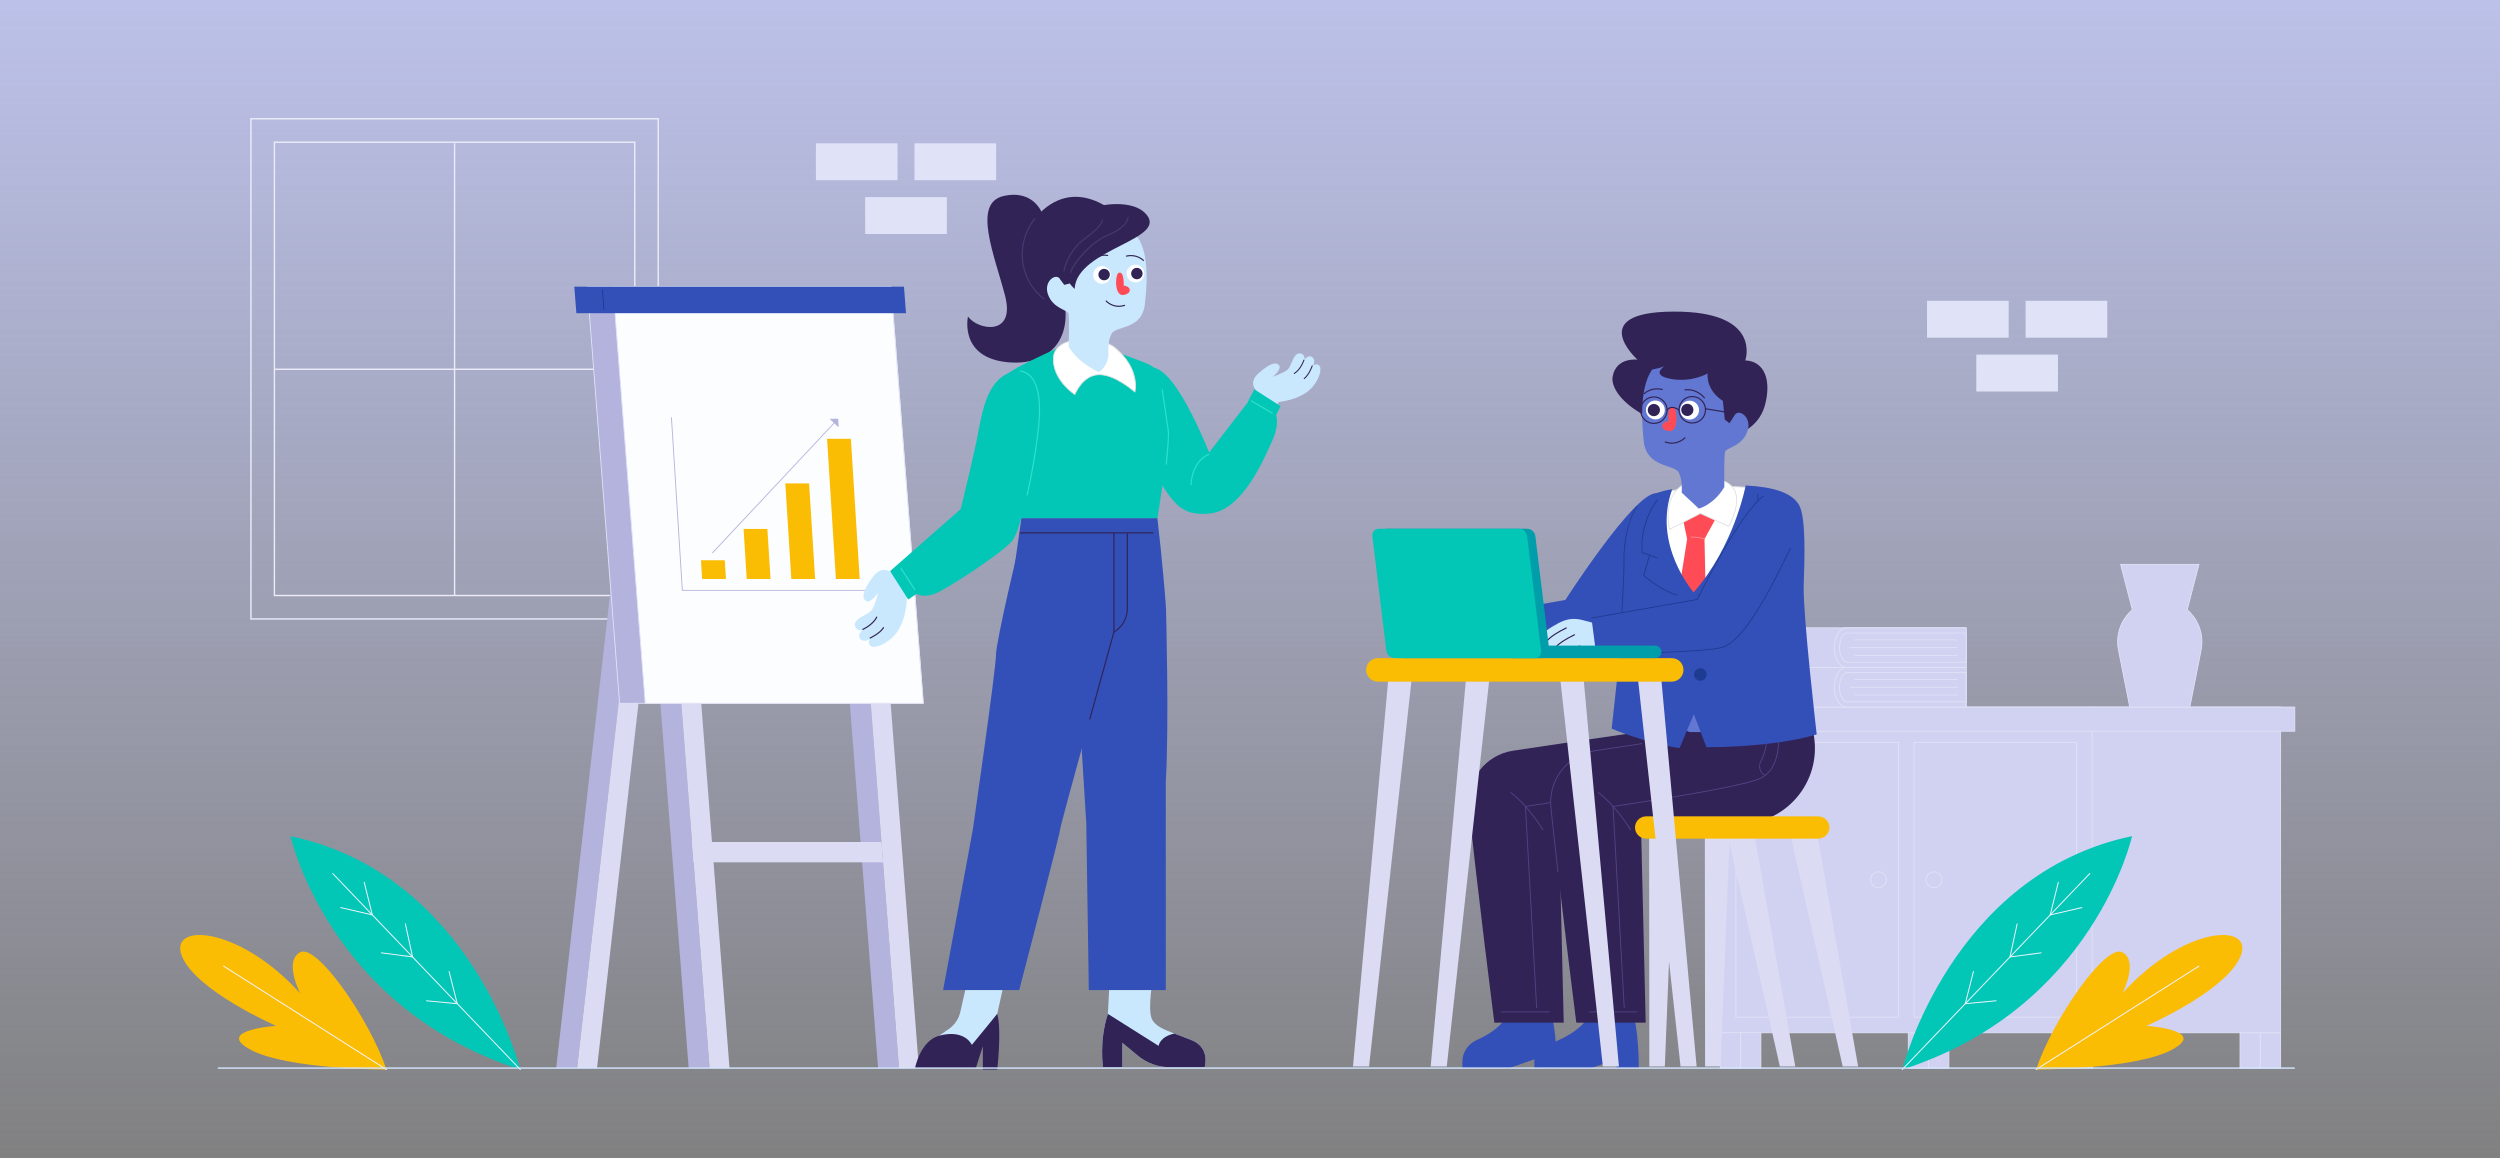 <svg width="2493" height="1155" viewBox="0 0 2493 1155" fill="none" xmlns="http://www.w3.org/2000/svg">
<rect x="0" y="0" width="2493" height="1155" fill="#808080" stroke="none"/>
<g clip-path="url(#clip0_2742_2)">
<path d="M2538.68 -55H-71V1173.14H2538.68V-55Z" fill="url(#paint0_linear_2742_2)"/>
<path d="M656.38 118.436H250.256V617.236H656.38V118.436Z" stroke="#ECECF9" stroke-width="1.404" stroke-miterlimit="10"/>
<path d="M632.993 593.846L632.993 141.824L273.643 141.824L273.643 593.846H632.993Z" stroke="#ECECF9" stroke-width="1.404" stroke-miterlimit="10"/>
<path d="M453.318 142.893V593.584" stroke="#ECECF9" stroke-width="1.404" stroke-miterlimit="10"/>
<path d="M632.993 368.239H273.642" stroke="#ECECF9" stroke-width="1.404" stroke-miterlimit="10"/>
<path d="M993.352 142.893H911.922V179.689H993.352V142.893Z" fill="#E0E2F7"/>
<path d="M895.033 142.893H813.604V179.689H895.033V142.893Z" fill="#E0E2F7"/>
<path d="M944.193 196.579H862.763V233.375H944.193V196.579Z" fill="#E0E2F7"/>
<path d="M2101.37 299.94H2019.94V336.735H2101.37V299.94Z" fill="#E0E2F7"/>
<path d="M2003.05 299.94H1921.62V336.735H2003.05V299.94Z" fill="#E0E2F7"/>
<path d="M2052.21 353.625H1970.78V390.421H2052.21V353.625Z" fill="#E0E2F7"/>
<path d="M518.833 1066.56C518.833 1066.56 470.111 871.667 289.659 833.771C289.659 833.771 327.554 1005.21 518.833 1066.56Z" fill="#03C7B6"/>
<path d="M331.765 871.066L518.833 1066.56" stroke="#F1F4FF" stroke-width="0.974" stroke-miterlimit="10" stroke-linecap="round" stroke-linejoin="round"/>
<path d="M339.735 905.052L371.251 912.331L363.193 879.788" stroke="#F1F4FF" stroke-width="0.974" stroke-miterlimit="10" stroke-linecap="round" stroke-linejoin="round"/>
<path d="M380.336 950.167L411.39 954.279L404.246 921.294" stroke="#F1F4FF" stroke-width="0.974" stroke-miterlimit="10" stroke-linecap="round" stroke-linejoin="round"/>
<path d="M425.299 997.989L455.958 1000.86L447.834 968.815" stroke="#F1F4FF" stroke-width="0.974" stroke-miterlimit="10" stroke-linecap="round" stroke-linejoin="round"/>
<path d="M385.38 1066.56C385.38 1066.56 287.063 1066.56 250.095 1046.9C213.128 1027.24 275.265 1022.97 275.265 1022.97C275.265 1022.97 196.611 988.693 181.667 954.084C166.722 919.475 237.773 922.498 299.385 990.598C299.385 990.598 282.606 958.455 299.385 949.584C316.164 940.712 368.863 1017.01 385.38 1066.56Z" fill="#FBBC04"/>
<path d="M385.38 1066.56L222.967 963.401" stroke="#F1F4FF" stroke-width="0.974" stroke-miterlimit="10" stroke-linecap="round" stroke-linejoin="round"/>
<path d="M1923.19 1029.88H1902.97V1065.09H1923.19V1029.88Z" fill="#D1D1F1" stroke="#E0E2F7" stroke-width="0.88" stroke-miterlimit="10" stroke-linecap="round" stroke-linejoin="round"/>
<path d="M1943.41 1029.88H1923.19V1065.09H1943.41V1029.88Z" fill="#D1D1F1" stroke="#E0E2F7" stroke-width="0.88" stroke-miterlimit="10" stroke-linecap="round" stroke-linejoin="round"/>
<path d="M2253.99 1029.88H2233.76V1065.09H2253.99V1029.88Z" fill="#D1D1F1" stroke="#E0E2F7" stroke-width="0.88" stroke-miterlimit="10" stroke-linecap="round" stroke-linejoin="round"/>
<path d="M2274.21 1029.88H2253.99V1065.09H2274.21V1029.88Z" fill="#D1D1F1" stroke="#E0E2F7" stroke-width="0.88" stroke-miterlimit="10" stroke-linecap="round" stroke-linejoin="round"/>
<path d="M2086.39 705.072H1715.47V1029.88H2086.39V705.072Z" fill="#D1D1F1" stroke="#E0E2F7" stroke-width="0.88" stroke-miterlimit="10" stroke-linecap="round" stroke-linejoin="round"/>
<path d="M1893.13 740.284H1731.06V1014.29H1893.13V740.284Z" fill="#D1D1F1" stroke="#E0E2F7" stroke-width="0.88" stroke-miterlimit="10" stroke-linecap="round" stroke-linejoin="round"/>
<path d="M2070.8 740.284H1908.73V1014.29H2070.8V740.284Z" fill="#D1D1F1" stroke="#E0E2F7" stroke-width="0.88" stroke-miterlimit="10" stroke-linecap="round" stroke-linejoin="round"/>
<path d="M2274.21 705.072H2086.39V1029.88H2274.21V705.072Z" fill="#D1D1F1" stroke="#E0E2F7" stroke-width="0.88" stroke-miterlimit="10" stroke-linecap="round" stroke-linejoin="round"/>
<path d="M2288.35 705.083H1701.34V729.166H2288.35V705.083Z" fill="#D1D1F1" stroke="#E0E2F7" stroke-width="0.88" stroke-miterlimit="10" stroke-linecap="round" stroke-linejoin="round"/>
<path d="M1735.71 1029.88H1715.48V1065.09H1735.71V1029.88Z" fill="#D1D1F1" stroke="#E0E2F7" stroke-width="0.88" stroke-miterlimit="10" stroke-linecap="round" stroke-linejoin="round"/>
<path d="M1755.93 1029.88H1735.71V1065.09H1755.93V1029.88Z" fill="#D1D1F1" stroke="#E0E2F7" stroke-width="0.88" stroke-miterlimit="10" stroke-linecap="round" stroke-linejoin="round"/>
<path d="M2066.5 1029.88H2046.28V1065.09H2066.5V1029.88Z" fill="#D1D1F1" stroke="#E0E2F7" stroke-width="0.88" stroke-miterlimit="10" stroke-linecap="round" stroke-linejoin="round"/>
<path d="M2086.73 1029.88H2066.5V1065.09H2086.73V1029.88Z" fill="#D1D1F1" stroke="#E0E2F7" stroke-width="0.88" stroke-miterlimit="10" stroke-linecap="round" stroke-linejoin="round"/>
<path d="M1873.3 885.166C1877.65 885.166 1881.18 881.638 1881.18 877.287C1881.18 872.935 1877.65 869.408 1873.3 869.408C1868.95 869.408 1865.42 872.935 1865.42 877.287C1865.42 881.638 1868.95 885.166 1873.3 885.166Z" fill="#D1D1F1" stroke="#E0E2F7" stroke-width="0.88" stroke-miterlimit="10" stroke-linecap="round" stroke-linejoin="round"/>
<path d="M1928.56 885.166C1932.91 885.166 1936.44 881.638 1936.44 877.287C1936.44 872.935 1932.91 869.408 1928.56 869.408C1924.21 869.408 1920.68 872.935 1920.68 877.287C1920.68 881.638 1924.21 885.166 1928.56 885.166Z" fill="#D1D1F1" stroke="#E0E2F7" stroke-width="0.88" stroke-miterlimit="10" stroke-linecap="round" stroke-linejoin="round"/>
<path d="M2195.75 639.897C2195.75 642.599 2195.49 645.354 2194.95 648.109L2183.69 705.072H2123.8L2112.55 648.109C2109.48 632.517 2115.4 617.548 2126.4 608.089L2114.68 562.768H2192.79L2181.07 608.063C2190.11 615.833 2195.75 627.371 2195.75 639.897Z" fill="#D1D1F1" stroke="#E0E2F7" stroke-width="0.88" stroke-miterlimit="10" stroke-linecap="round" stroke-linejoin="round"/>
<path d="M1960.62 665.572V705.072H1764.71C1757.83 705.072 1752.24 696.236 1752.24 685.322C1752.24 674.407 1757.83 665.572 1764.71 665.572H1960.62Z" fill="#D1D1F1" stroke="#E0E2F7" stroke-width="0.88" stroke-miterlimit="10" stroke-linecap="round" stroke-linejoin="round"/>
<path d="M1960.62 665.572V705.072H1841.6C1834.72 705.072 1829.13 696.236 1829.13 685.322C1829.13 674.407 1834.72 665.572 1841.6 665.572H1960.62Z" fill="#D1D1F1" stroke="#E0E2F7" stroke-width="0.88" stroke-miterlimit="10" stroke-linecap="round" stroke-linejoin="round"/>
<path d="M1841.6 699.873C1838.24 699.873 1834.33 693.516 1834.33 685.322C1834.33 677.127 1838.24 670.77 1841.6 670.77H1960.62V699.873H1841.6Z" fill="#D1D1F1" stroke="#E0E2F7" stroke-width="0.88" stroke-miterlimit="10" stroke-linecap="round" stroke-linejoin="round"/>
<path d="M1849.63 677.604H1951.82" stroke="#E0E2F7" stroke-width="0.88" stroke-miterlimit="10" stroke-linecap="round" stroke-linejoin="round"/>
<path d="M1844.84 685.322H1951.82" stroke="#E0E2F7" stroke-width="0.88" stroke-miterlimit="10" stroke-linecap="round" stroke-linejoin="round"/>
<path d="M1849.63 693.04H1951.82" stroke="#E0E2F7" stroke-width="0.88" stroke-miterlimit="10" stroke-linecap="round" stroke-linejoin="round"/>
<path d="M1960.62 626.072V665.572H1764.71C1757.83 665.572 1752.24 656.736 1752.24 645.822C1752.24 634.907 1757.83 626.072 1764.71 626.072H1960.62Z" fill="#D1D1F1" stroke="#E0E2F7" stroke-width="0.88" stroke-miterlimit="10" stroke-linecap="round" stroke-linejoin="round"/>
<path d="M1960.62 626.072V665.572H1841.6C1834.72 665.572 1829.13 656.736 1829.13 645.822C1829.13 634.907 1834.72 626.072 1841.6 626.072H1960.62Z" fill="#D1D1F1" stroke="#E0E2F7" stroke-width="0.88" stroke-miterlimit="10" stroke-linecap="round" stroke-linejoin="round"/>
<path d="M1841.6 660.373C1838.24 660.373 1834.33 654.016 1834.33 645.822C1834.33 637.627 1838.24 631.27 1841.6 631.27H1960.62V660.373H1841.6Z" fill="#D1D1F1" stroke="#E0E2F7" stroke-width="0.88" stroke-miterlimit="10" stroke-linecap="round" stroke-linejoin="round"/>
<path d="M1849.63 638.104H1951.82" stroke="#E0E2F7" stroke-width="0.88" stroke-miterlimit="10" stroke-linecap="round" stroke-linejoin="round"/>
<path d="M1844.84 645.822H1951.82" stroke="#E0E2F7" stroke-width="0.88" stroke-miterlimit="10" stroke-linecap="round" stroke-linejoin="round"/>
<path d="M1849.63 653.54H1951.82" stroke="#E0E2F7" stroke-width="0.88" stroke-miterlimit="10" stroke-linecap="round" stroke-linejoin="round"/>
<path d="M1896.91 1066.56C1896.91 1066.56 1945.63 871.667 2126.08 833.771C2126.08 833.771 2088.19 1005.21 1896.91 1066.56Z" fill="#03C7B6"/>
<path d="M2083.98 871.066L1896.91 1066.56" stroke="#F1F4FF" stroke-width="0.974" stroke-miterlimit="10" stroke-linecap="round" stroke-linejoin="round"/>
<path d="M2076.01 905.052L2044.49 912.331L2052.55 879.788" stroke="#F1F4FF" stroke-width="0.974" stroke-miterlimit="10" stroke-linecap="round" stroke-linejoin="round"/>
<path d="M2035.41 950.167L2004.35 954.279L2011.5 921.294" stroke="#F1F4FF" stroke-width="0.974" stroke-miterlimit="10" stroke-linecap="round" stroke-linejoin="round"/>
<path d="M1990.44 997.989L1959.78 1000.86L1967.91 968.815" stroke="#F1F4FF" stroke-width="0.974" stroke-miterlimit="10" stroke-linecap="round" stroke-linejoin="round"/>
<path d="M2030.36 1066.56C2030.36 1066.56 2128.68 1066.56 2165.65 1046.9C2202.61 1027.24 2140.48 1022.97 2140.48 1022.97C2140.48 1022.97 2219.13 988.693 2234.08 954.084C2249.02 919.475 2177.97 922.498 2116.36 990.598C2116.36 990.598 2133.14 958.455 2116.36 949.584C2099.58 940.712 2046.88 1017.01 2030.36 1066.56Z" fill="#FBBC04"/>
<path d="M2030.36 1066.56L2192.78 963.401" stroke="#F1F4FF" stroke-width="0.974" stroke-miterlimit="10" stroke-linecap="round" stroke-linejoin="round"/>
<path d="M575.472 1065.09H554.632L635.54 353.394H656.38L575.472 1065.09Z" fill="#B3B3DD"/>
<path d="M595.35 1065.09H575.472L656.38 353.394H676.257L595.35 1065.09Z" fill="#DBDBF4"/>
<path d="M896.465 1065.09H875.626L820.466 353.394H841.306L896.465 1065.09Z" fill="#B3B3DD"/>
<path d="M916.343 1065.09H896.465L841.306 353.394H861.183L916.343 1065.09Z" fill="#DBDBF4"/>
<path d="M880.563 859.91H691.193L689.623 839.654H878.993L880.563 859.91Z" fill="#DBDBF4"/>
<path d="M707.576 1065.09H686.736L631.576 353.394H652.416L707.576 1065.09Z" fill="#B3B3DD"/>
<path d="M727.454 1065.09H707.576L652.416 353.394H672.294L727.454 1065.09Z" fill="#DBDBF4"/>
<path d="M920.703 701.347H617.827L585.624 285.848H888.5L920.703 701.347Z" fill="#B3B3DD" stroke="#E0E2F7" stroke-width="0.88" stroke-miterlimit="10" stroke-linecap="round" stroke-linejoin="round"/>
<path d="M920.703 701.347H643.416L611.213 285.848H888.5L920.703 701.347Z" fill="#FCFDFE" stroke="#E0E2F7" stroke-width="0.88" stroke-miterlimit="10" stroke-linecap="round" stroke-linejoin="round"/>
<path d="M723.919 577.373H700.18L699.004 558.7H722.743L723.919 577.373Z" fill="#FBBC04"/>
<path d="M768.377 577.373H744.638L741.494 527.439H765.233L768.377 577.373Z" fill="#FBBC04"/>
<path d="M812.835 577.373H789.097L783.094 482.052H806.833L812.835 577.373Z" fill="#FBBC04"/>
<path d="M857.294 577.373H833.555L824.752 437.585H848.491L857.294 577.373Z" fill="#FBBC04"/>
<path d="M669.576 416.512L680.421 588.719H879.413" stroke="#B3B3DD" stroke-width="0.88" stroke-miterlimit="10" stroke-linecap="round" stroke-linejoin="round"/>
<path d="M835.39 418.021L710.542 551.266" stroke="#B3B3DD" stroke-width="0.88" stroke-miterlimit="10" stroke-linecap="round" stroke-linejoin="round"/>
<path d="M835.838 425.144L835.39 418.021H828.267L835.838 425.144Z" fill="#B3B3DD" stroke="#B3B3DD" stroke-width="0.88" stroke-miterlimit="10" stroke-linecap="round" stroke-linejoin="round"/>
<path d="M901.428 285.842L903.478 312.296H574.744L572.694 285.842H901.428Z" fill="#3350B8"/>
<path d="M602.269 308.979L600.734 289.177" stroke="#1C3B91" stroke-width="0.88" stroke-miterlimit="10" stroke-linecap="round" stroke-linejoin="round"/>
<path d="M1547.05 1010.37C1547.05 1010.37 1552.49 1030.3 1552.49 1065.09H1530.02V1056.39L1505.02 1065.09H1458.28V1058.86C1458.28 1049.45 1463.87 1040.99 1472.48 1037.19C1482.38 1032.83 1495.08 1025.4 1502.49 1014C1515.89 993.343 1543.36 988.477 1547.05 1010.37Z" fill="#3350B8"/>
<path d="M1737.89 812.349L1554.91 833.771L1559.34 1019.8H1490.17C1490.17 1019.8 1472.88 884.428 1464.84 805.278C1462.05 777.732 1481.33 752.831 1508.69 748.617C1587.73 736.444 1724.84 717.185 1724.84 717.185L1737.89 812.349Z" fill="#312356"/>
<path d="M1538.67 827.488C1538.67 827.488 1524.73 804.331 1506.67 790.437" stroke="#514486" stroke-width="0.88" stroke-miterlimit="10" stroke-linecap="round" stroke-linejoin="round"/>
<path d="M1545.05 1009.04H1497.31" stroke="#514486" stroke-width="0.88" stroke-miterlimit="10" stroke-linecap="round" stroke-linejoin="round"/>
<path d="M1532.33 1004.87L1521.18 804.165C1521.18 804.165 1647.92 785.806 1668.29 776.08C1688.67 766.355 1686.14 735.325 1686.14 735.325" stroke="#514486" stroke-width="0.88" stroke-miterlimit="10" stroke-linecap="round" stroke-linejoin="round"/>
<path d="M1674.78 733.472C1674.45 742.612 1672.65 751.338 1668.49 759.4C1665.87 764.477 1667.77 770.704 1672.88 773.246" stroke="#514486" stroke-width="0.88" stroke-miterlimit="10" stroke-linecap="round" stroke-linejoin="round"/>
<path d="M1628.79 1010.37C1628.79 1010.37 1634.23 1030.3 1634.23 1065.09H1611.76V1056.39L1586.76 1065.09H1540.02V1058.86C1540.02 1049.45 1545.61 1040.99 1554.22 1037.19C1564.12 1032.83 1576.82 1025.4 1584.22 1014C1597.63 993.343 1625.1 988.477 1628.79 1010.37Z" fill="#3350B8"/>
<path d="M1742.96 821.324L1636.65 833.771L1641.08 1019.8H1571.9C1571.9 1019.8 1554.61 884.42 1546.58 805.272C1543.79 777.73 1563.06 752.831 1590.42 748.618C1669.46 736.445 1806.58 717.185 1806.58 717.185L1809.14 735.876C1814.9 777.865 1785.06 816.396 1742.96 821.324Z" fill="#312356"/>
<path d="M1626.01 827.488C1626.01 827.488 1612.08 804.331 1594.02 790.437" stroke="#514486" stroke-width="0.88" stroke-miterlimit="10" stroke-linecap="round" stroke-linejoin="round"/>
<path d="M1632.4 1009.04H1584.65" stroke="#514486" stroke-width="0.88" stroke-miterlimit="10" stroke-linecap="round" stroke-linejoin="round"/>
<path d="M1619.68 1004.87L1608.53 804.165C1608.53 804.165 1735.26 785.806 1755.64 776.08C1776.02 766.355 1773.49 735.325 1773.49 735.325" stroke="#514486" stroke-width="0.88" stroke-miterlimit="10" stroke-linecap="round" stroke-linejoin="round"/>
<path d="M1762.12 733.472C1761.8 742.612 1760 751.338 1755.83 759.4C1753.21 764.477 1755.11 770.704 1760.23 773.246" stroke="#514486" stroke-width="0.88" stroke-miterlimit="10" stroke-linecap="round" stroke-linejoin="round"/>
<path d="M1553.61 869.408C1550.98 846.555 1548.51 824.29 1546.58 805.272C1543.79 777.73 1563.06 752.831 1590.42 748.618C1604.54 746.443 1620.52 744.042 1637.24 741.565" stroke="#514486" stroke-width="0.88" stroke-miterlimit="10" stroke-linecap="round" stroke-linejoin="round"/>
<path d="M1488.16 647.427C1488.16 647.427 1471.51 652.335 1456.91 647.915C1448.05 645.231 1443.06 644.113 1443.06 644.113C1443.06 644.113 1433.33 652.299 1426.62 653.199C1419.91 654.098 1417.01 650.464 1418.86 647.948C1418.86 647.948 1414.01 650.167 1410.59 647.915C1407.18 645.663 1409.45 643.044 1409.45 643.044C1409.45 643.044 1402.89 645.009 1403 639.034C1403.12 633.059 1415.33 625.754 1422.37 622.015C1429.42 618.275 1436.13 616.527 1445 618.445C1453.88 620.364 1468.23 625.243 1468.23 625.243L1488.16 647.427Z" fill="#CAE8FD"/>
<path d="M1418.75 647.41C1418.75 647.41 1420.75 642.161 1438.51 633.516" stroke="#312356" stroke-width="1.174" stroke-miterlimit="10" stroke-linecap="round" stroke-linejoin="round"/>
<path d="M1410.56 640.617C1410.56 640.617 1412.57 635.368 1430.32 626.723" stroke="#312356" stroke-width="1.174" stroke-miterlimit="10" stroke-linecap="round" stroke-linejoin="round"/>
<path d="M1651.15 491.964C1629.4 491.669 1560.98 598.249 1560.98 598.249L1455.46 616.781L1460.12 652.35C1460.12 652.35 1571.47 651.838 1587.32 645.557C1615.55 634.369 1665.34 555.287 1674.38 539.346C1687.35 516.498 1676.15 492.304 1651.15 491.964Z" fill="#3350B8"/>
<path d="M1795.23 720.984C1795.23 720.984 1798.85 705.033 1801.03 697.785C1803.2 690.538 1795.23 599.947 1795.23 587.627C1795.23 575.307 1803.2 524.576 1789.43 501.385C1775.66 478.193 1654.64 481.092 1636.52 501.385C1618.4 521.677 1621.3 552.116 1622.03 585.453C1622.75 618.79 1614.06 674.594 1614.06 684.74C1614.06 694.887 1619.13 720.984 1619.13 720.984H1795.23Z" fill="white" stroke="#E0E0E0" stroke-width="0.88" stroke-miterlimit="10" stroke-linecap="round" stroke-linejoin="round"/>
<path d="M1692.66 521.952C1686.21 538.344 1684.72 621.793 1684.72 621.793C1684.72 621.793 1677.76 661.531 1677.27 664.511C1676.77 667.491 1683.72 696.301 1683.72 696.301" stroke="#312356" stroke-width="1.174" stroke-miterlimit="10" stroke-linecap="round" stroke-linejoin="round"/>
<path d="M1663.39 657.353L1677.24 673.101L1702.34 655.508L1699.71 537.554L1713.28 512.866L1692.67 507.175L1677.24 512.866L1682.41 537.554L1663.39 657.353Z" fill="#FF4B55"/>
<path d="M1699.71 537.554C1699.71 537.554 1695.73 535.549 1686.58 535.549" stroke="#FF8A95" stroke-width="0.88" stroke-miterlimit="10" stroke-linecap="round" stroke-linejoin="round"/>
<path d="M1700.11 477.247C1731.4 475.618 1739.85 494.633 1723.95 524.933L1695.64 512.018L1664.85 527.913C1664.85 527.913 1652.43 479.731 1700.11 477.247Z" fill="white" stroke="#E0E0E0" stroke-width="0.88" stroke-miterlimit="10" stroke-linecap="round" stroke-linejoin="round"/>
<path d="M1616.14 725.514L1796.11 725.514L1796.11 708.838L1616.14 708.838L1616.14 725.514Z" fill="#16307A"/>
<path d="M1686.02 730.036H1708.95C1712.37 730.036 1715.15 727.259 1715.15 723.834V710.517C1715.15 707.092 1712.37 704.316 1708.95 704.316H1686.02C1682.6 704.316 1679.82 707.092 1679.82 710.517V723.834C1679.82 727.259 1682.6 730.036 1686.02 730.036Z" fill="#6277D1"/>
<path d="M1777.84 704.316H1769.14V730.036H1777.84V704.316Z" fill="#312356"/>
<path d="M1743.96 704.316H1735.26V730.036H1743.96V704.316Z" fill="#312356"/>
<path d="M1664.24 704.316H1655.54V730.036H1664.24V704.316Z" fill="#312356"/>
<path d="M1630.36 704.316H1621.66V730.036H1630.36V704.316Z" fill="#312356"/>
<path d="M1728.65 434.457C1728.65 434.457 1753.01 429.081 1759.86 404.551C1766.72 380.022 1759.98 360.137 1740.39 359.413C1740.39 359.413 1757.85 310.346 1668.93 310.72C1580.01 311.093 1632.87 358.665 1632.87 358.665C1632.87 358.665 1611.9 355.828 1608.17 375.212C1604.43 394.596 1642.67 432.186 1728.65 434.457Z" fill="#312356"/>
<path d="M1719.51 485.702C1719.51 485.702 1718.94 454.231 1720.31 450.321C1721.69 446.412 1736.7 445.34 1742.32 430.725C1747.94 416.11 1733.33 406.403 1729.47 414.506L1724.61 422.088L1719.93 418.388L1718.06 399.767C1718.06 399.767 1701.75 390.627 1702.77 372.445C1702.77 372.445 1684.09 347.835 1659.31 358.653C1634.54 369.47 1636.32 413.029 1639.1 439.861C1641.88 466.693 1669.6 462.766 1673.98 471.134C1678.36 479.502 1676.96 491.218 1676.96 491.218L1694.05 507.186C1694.05 507.186 1708.72 503.653 1719.51 485.702Z" fill="#6277D1"/>
<path d="M1684.87 418.388C1690.07 418.388 1694.29 414.169 1694.29 408.965C1694.29 403.76 1690.07 399.542 1684.87 399.542C1679.66 399.542 1675.44 403.76 1675.44 408.965C1675.44 414.169 1679.66 418.388 1684.87 418.388Z" fill="white"/>
<path d="M1682.6 414.836C1685.97 414.836 1688.69 412.108 1688.69 408.743C1688.69 405.378 1685.97 402.65 1682.6 402.65C1679.24 402.65 1676.51 405.378 1676.51 408.743C1676.51 412.108 1679.24 414.836 1682.6 414.836Z" fill="#312356"/>
<path d="M1650.74 418.229C1655.94 418.229 1660.16 414.01 1660.16 408.806C1660.16 403.601 1655.94 399.382 1650.74 399.382C1645.53 399.382 1641.32 403.601 1641.32 408.806C1641.32 414.01 1645.53 418.229 1650.74 418.229Z" fill="white"/>
<path d="M1649.23 415.016C1652.6 415.016 1655.33 412.288 1655.33 408.923C1655.33 405.558 1652.6 402.83 1649.23 402.83C1645.87 402.83 1643.14 405.558 1643.14 408.923C1643.14 412.288 1645.87 415.016 1649.23 415.016Z" fill="#312356"/>
<path d="M1668.36 405.944C1672.54 407.022 1674.61 430.808 1664.64 429.834C1654.68 428.861 1656.07 420.715 1663.84 419.897C1663.84 419.897 1662.21 404.357 1668.36 405.944Z" fill="#FF4B55"/>
<path d="M1699.6 396.708C1699.6 396.708 1692.04 387.117 1680.24 388.81" stroke="#312356" stroke-width="1.174" stroke-miterlimit="10" stroke-linecap="round" stroke-linejoin="round"/>
<path d="M1657.59 388.386C1652.77 387.272 1645.84 387.193 1639.39 392.659" stroke="#312356" stroke-width="1.174" stroke-miterlimit="10" stroke-linecap="round" stroke-linejoin="round"/>
<path d="M1680.24 436.527C1680.24 436.527 1672.78 444.827 1660.62 440.814" stroke="#312356" stroke-width="1.174" stroke-miterlimit="10" stroke-linecap="round" stroke-linejoin="round"/>
<path d="M1702.77 372.445C1702.77 372.445 1687.45 381.595 1666.47 377.904C1645.49 374.214 1659.62 365.338 1659.62 365.338C1659.62 365.338 1643.59 371.601 1628.12 368.537C1612.65 365.472 1654.03 347.223 1675.64 349.61C1697.26 351.996 1702.77 372.445 1702.77 372.445Z" fill="#312356"/>
<path d="M1687.53 421.84C1694.82 421.84 1700.73 415.929 1700.73 408.638C1700.73 401.347 1694.82 395.437 1687.53 395.437C1680.23 395.437 1674.32 401.347 1674.32 408.638C1674.32 415.929 1680.23 421.84 1687.53 421.84Z" stroke="#312356" stroke-width="1.174" stroke-miterlimit="10" stroke-linecap="round" stroke-linejoin="round"/>
<path d="M1649.23 422.23C1656.52 422.23 1662.43 416.319 1662.43 409.028C1662.43 401.737 1656.52 395.827 1649.23 395.827C1641.94 395.827 1636.03 401.737 1636.03 409.028C1636.03 416.319 1641.94 422.23 1649.23 422.23Z" stroke="#312356" stroke-width="1.174" stroke-miterlimit="10" stroke-linecap="round" stroke-linejoin="round"/>
<path d="M1674.32 408.965C1674.32 408.965 1667.02 402.908 1662.42 408.965" stroke="#312356" stroke-width="1.174" stroke-miterlimit="10" stroke-linecap="round" stroke-linejoin="round"/>
<path d="M1700.73 407.619L1724.71 411.584" stroke="#312356" stroke-width="1.174" stroke-miterlimit="10" stroke-linecap="round" stroke-linejoin="round"/>
<path d="M1740.77 484.142C1740.77 484.142 1729.65 544.349 1688.9 590.662C1688.9 590.662 1647.22 542.959 1667.59 487.847C1667.59 487.847 1641.66 491.089 1632.4 504.983C1623.14 518.877 1618.97 542.496 1619.43 559.169C1619.89 575.842 1616.19 623.544 1616.19 635.123C1616.19 646.701 1607.16 726.591 1607.16 726.591C1607.16 726.591 1639.11 740.485 1674.77 746.043L1689.13 712.234L1701.63 745.116C1701.63 745.116 1766.24 745.811 1811.62 732.38C1811.62 732.38 1797.73 611.966 1798.65 584.178C1799.58 556.39 1800.97 515.635 1794.02 503.593C1787.08 491.552 1769.02 485.531 1740.77 484.142Z" fill="#3350B8"/>
<path d="M1632.4 504.983C1623.14 518.877 1618.97 542.496 1619.43 559.169C1619.89 575.842 1616.19 623.544 1616.19 635.123L1614.06 672.636" stroke="#1C3B91" stroke-width="0.88" stroke-miterlimit="10" stroke-linecap="round" stroke-linejoin="round"/>
<path d="M1695.61 636.049C1699.07 636.049 1701.86 633.25 1701.86 629.797C1701.86 626.344 1699.07 623.544 1695.61 623.544C1692.16 623.544 1689.36 626.344 1689.36 629.797C1689.36 633.25 1692.16 636.049 1695.61 636.049Z" fill="#1C3B91"/>
<path d="M1695.61 678.889C1699.07 678.889 1701.86 676.089 1701.86 672.636C1701.86 669.183 1699.07 666.384 1695.61 666.384C1692.16 666.384 1689.36 669.183 1689.36 672.636C1689.36 676.089 1692.16 678.889 1695.61 678.889Z" fill="#1C3B91"/>
<path d="M1752.81 492.941C1752.81 492.941 1755.12 519.34 1750.95 548.98L1721.78 556.39" stroke="#1C3B91" stroke-width="0.88" stroke-miterlimit="10" stroke-linecap="round" stroke-linejoin="round"/>
<path d="M1739.61 551.862L1741 573.989C1741 573.989 1717.38 588.346 1693.99 593.441" stroke="#1C3B91" stroke-width="0.88" stroke-miterlimit="10" stroke-linecap="round" stroke-linejoin="round"/>
<path d="M1652.58 498.499C1652.58 498.499 1634.63 521.312 1637.56 550.953L1652.58 556.39" stroke="#1C3B91" stroke-width="0.88" stroke-miterlimit="10" stroke-linecap="round" stroke-linejoin="round"/>
<path d="M1644.91 553.613L1639.1 573.989C1639.1 573.989 1655.66 588.346 1672.07 593.441" stroke="#1C3B91" stroke-width="0.88" stroke-miterlimit="10" stroke-linecap="round" stroke-linejoin="round"/>
<path d="M1619.68 646.932C1619.68 646.932 1603.03 651.84 1588.43 647.42C1579.57 644.736 1574.58 643.618 1574.58 643.618C1574.58 643.618 1564.85 651.805 1558.14 652.704C1551.43 653.604 1548.53 649.969 1550.38 647.453C1550.38 647.453 1545.53 649.672 1542.11 647.421C1538.7 645.169 1540.97 642.55 1540.97 642.55C1540.97 642.55 1534.41 644.514 1534.52 638.539C1534.64 632.565 1546.85 625.26 1553.9 621.52C1560.94 617.781 1567.65 616.032 1576.52 617.951C1585.4 619.869 1599.76 624.748 1599.76 624.748L1619.68 646.932Z" fill="#CAE8FD"/>
<path d="M1550.27 646.915C1550.27 646.915 1552.28 641.666 1570.03 633.021" stroke="#312356" stroke-width="1.174" stroke-miterlimit="10" stroke-linecap="round" stroke-linejoin="round"/>
<path d="M1542.09 640.123C1542.09 640.123 1544.09 634.874 1561.85 626.229" stroke="#312356" stroke-width="1.174" stroke-miterlimit="10" stroke-linecap="round" stroke-linejoin="round"/>
<path d="M1766.23 491.47C1744.47 491.174 1692.5 597.755 1692.5 597.755L1586.98 616.286L1591.64 651.855C1591.64 651.855 1702.99 651.344 1718.84 645.063C1747.07 633.875 1780.41 554.792 1789.45 538.851C1802.42 516.003 1791.22 491.81 1766.23 491.47Z" fill="#3350B8"/>
<path d="M1591.64 651.855C1591.64 651.855 1702.99 651.344 1718.84 645.063C1743.85 635.151 1772.87 571.957 1785.45 546.581" stroke="#1C3B91" stroke-width="0.88" stroke-miterlimit="10" stroke-linecap="round" stroke-linejoin="round"/>
<path d="M1758.48 494.656C1734.15 512.352 1692.5 597.755 1692.5 597.755L1586.98 616.286" stroke="#1C3B91" stroke-width="0.88" stroke-miterlimit="10" stroke-linecap="round" stroke-linejoin="round"/>
<path d="M1252.58 389.205C1252.58 389.205 1244.38 381.671 1255.05 372.213C1266.89 361.708 1272.14 361.296 1274.82 363.562C1279.61 367.615 1269.16 375.714 1269.16 375.714C1269.16 375.714 1280.17 372.007 1284.09 368.505C1288 365.004 1289.44 352.851 1295.42 352.439C1301.39 352.027 1300.98 358.516 1300.98 358.516C1300.98 358.516 1304.79 353.16 1308.7 356.25C1312.61 359.339 1309.21 364.592 1309.21 364.592C1309.21 364.592 1312.51 361.708 1315.6 364.592C1318.69 367.475 1315.23 379.878 1306.95 387.867C1295.31 399.092 1275.23 400.843 1275.23 400.843L1266.37 414.231L1243.51 401.873L1252.58 389.205Z" fill="#CAE8FD"/>
<path d="M1300.29 359.099C1300.29 359.099 1297.27 368.299 1290.68 372.419" stroke="#312356" stroke-width="1.044" stroke-miterlimit="10" stroke-linecap="round" stroke-linejoin="round"/>
<path d="M1308.53 364.866C1308.53 364.866 1305.51 373.655 1300.56 377.499" stroke="#312356" stroke-width="1.044" stroke-miterlimit="10" stroke-linecap="round" stroke-linejoin="round"/>
<path d="M1145.32 366.401C1153.49 365.071 1171.44 368.389 1205.79 451.132L1243.51 402.193L1250.8 388.229L1276.95 404.947L1272.52 414.054C1272.52 414.054 1276.17 423.161 1268.88 439.033C1261.6 454.905 1239.87 508.961 1206.31 512.083C1172.74 515.206 1166.63 498.553 1132.8 437.667C1132.8 437.667 1118.36 409.565 1125.39 387.709C1132.41 365.852 1145.32 366.401 1145.32 366.401Z" fill="#03C7B6"/>
<path d="M1268.64 411.965L1247.84 399.813" stroke="#2BE2CC" stroke-width="1.174" stroke-miterlimit="10" stroke-linecap="round" stroke-linejoin="round"/>
<path d="M1205.2 453.16C1205.2 453.16 1188.93 458.927 1187.7 483.438" stroke="#2BE2CC" stroke-width="1.174" stroke-miterlimit="10" stroke-linecap="round" stroke-linejoin="round"/>
<path d="M1148.52 466.075C1143.95 457.911 1138.82 448.488 1132.8 437.667C1132.8 437.667 1118.36 409.565 1125.39 387.709C1129.75 374.151 1136.37 369.214 1140.76 367.42" stroke="#1C3B91" stroke-width="0.783" stroke-miterlimit="10" stroke-linecap="round" stroke-linejoin="round"/>
<path d="M1100.01 1064.2H1119.16V1039.86L1134.78 1052.79C1143.65 1060.17 1154.84 1064.2 1166.4 1064.2H1201.23C1201.23 1064.2 1207.21 1045.2 1188.63 1037.42C1182.5 1034.86 1176.53 1032.76 1171.1 1030.68C1160.06 1026.56 1151.34 1022.69 1148.53 1015.86C1144.32 1005.67 1149.58 976.912 1149.58 976.912L1107.07 966.756L1104.8 1011.07C1095.8 1038.61 1100.01 1064.2 1100.01 1064.2Z" fill="#CAE8FD"/>
<path d="M1100.01 1064.2H1119.16V1039.86L1134.78 1052.79C1143.65 1060.17 1154.84 1064.2 1166.4 1064.2H1201.23C1201.23 1064.2 1207.21 1045.2 1188.63 1037.42C1182.5 1034.86 1176.53 1032.76 1171.1 1030.68C1156.37 1033.79 1155.36 1042.94 1155.36 1042.94L1104.8 1011.07C1095.8 1038.61 1100.01 1064.2 1100.01 1064.2Z" fill="#312356"/>
<path d="M1001.84 977.543L994.434 1011.07L968.963 1044.7H943.492L929.599 1037.64L946.228 1026.06C952 1022.05 956.063 1016.02 957.618 1009.16L965.389 974.895L1001.84 977.543Z" fill="#CAE8FD"/>
<path d="M1162.52 779.319V779.449C1162.47 823.341 1162.54 987.266 1162.54 987.266H1085.76L1083.24 821.002L1071.55 633.013L1162.7 605.753C1162.7 605.753 1165.98 723.266 1162.52 779.319Z" fill="#3350B8"/>
<path d="M1039.99 214.608C1039.99 214.608 1032.27 188.364 1000.78 195.465C969.284 202.566 991.822 254.437 1002.32 295.193C1012.82 335.948 974.533 329.156 965.271 315.571C965.271 315.571 956.009 356.944 1005.41 361.266C1054.81 365.589 1075.18 326.686 1054.81 279.755C1034.43 232.824 1039.99 214.608 1039.99 214.608Z" fill="#312356"/>
<path d="M1120.72 220.011C1120.72 220.011 1079.97 174.624 1040.14 209.359C1000.31 244.094 1019.76 309.396 1080.43 311.711C1141.1 314.027 1155.45 247.799 1120.72 220.011Z" fill="#312356"/>
<path d="M1031.88 218.012C1011.72 243.602 1016.55 279.239 1041.25 298.368" stroke="#453972" stroke-width="1.174" stroke-miterlimit="10" stroke-linecap="round" stroke-linejoin="round"/>
<path d="M1002.17 637.293C1003.35 621.935 1018.55 516.677 1018.55 516.677H1154.14C1154.14 516.677 1159.62 563.281 1162.71 605.743L1068.39 680.827C1068.39 680.827 1000.98 652.651 1002.17 637.293Z" fill="#3350B8"/>
<path d="M1124.15 532.246V606.856C1124.15 616.481 1119.07 625.392 1110.78 630.293V532.039" stroke="#312356" stroke-width="1.174" stroke-miterlimit="10" stroke-linecap="round" stroke-linejoin="round"/>
<path d="M1149.8 531.382H1017.48" stroke="#312356" stroke-width="1.174" stroke-miterlimit="10" stroke-linecap="round" stroke-linejoin="round"/>
<path d="M1018.55 516.666H1154.15C1154.15 516.666 1166.71 441.468 1165.04 429.696C1163.89 421.62 1159.97 395.333 1157.62 379.619C1156.48 371.998 1151.39 365.572 1144.23 362.716C1139.07 360.656 1132.57 358.126 1125.57 355.553C1108.89 349.453 1089.37 343.079 1078.39 342.225C1069.31 341.523 1055.25 346.494 1041.34 353.235C1021.82 362.628 1004.75 370.585 1000.78 376.704C988.735 395.229 1018.55 516.666 1018.55 516.666Z" fill="#03C7B6"/>
<path d="M1163.01 462.892C1164.6 446.843 1165.59 433.575 1165.04 429.694C1164.08 423.033 1161.25 403.99 1158.97 388.704" stroke="#2BE2CC" stroke-width="1.174" stroke-miterlimit="10" stroke-linecap="round" stroke-linejoin="round"/>
<path d="M1112.23 347.064C1137.74 368.651 1131.68 390.907 1131.68 390.907C1131.68 390.907 1112.23 373.308 1095.87 373.616C1079.5 373.925 1071.79 393.377 1071.79 393.377C1071.79 393.377 1049.25 378.865 1050.48 356.635C1051.72 334.405 1096.18 333.478 1112.23 347.064Z" fill="white" stroke="#E0E0E0" stroke-width="0.88" stroke-miterlimit="10" stroke-linecap="round" stroke-linejoin="round"/>
<path d="M1065.66 345.635C1065.66 345.635 1066.65 316.2 1065.43 312.523C1064.2 308.845 1050.17 307.623 1045.13 293.867C1040.09 280.112 1053.89 271.244 1057.38 278.882L1061.26 284.046L1066.51 282.811L1069.6 265.818C1069.6 265.818 1083.66 256.946 1082.98 239.921C1082.98 239.921 1100.82 217.17 1123.84 227.653C1146.86 238.135 1144.55 278.861 1141.56 303.924C1138.57 328.986 1112.69 324.906 1108.47 332.671C1104.25 340.436 1105.39 351.418 1105.39 351.418C1105.49 359.265 1102.68 365.983 1095.87 371.146C1095.87 371.146 1075.49 362.587 1065.66 345.635Z" fill="#CAE8FD"/>
<path d="M1098.93 282.954C1103.79 282.954 1107.74 279.006 1107.74 274.137C1107.74 269.267 1103.79 265.32 1098.93 265.32C1094.06 265.32 1090.11 269.267 1090.11 274.137C1090.11 279.006 1094.06 282.954 1098.93 282.954Z" fill="white"/>
<path d="M1101.03 279.525C1104.18 279.525 1106.73 276.972 1106.73 273.824C1106.73 270.675 1104.18 268.123 1101.03 268.123C1097.88 268.123 1095.33 270.675 1095.33 273.824C1095.33 276.972 1097.88 279.525 1101.03 279.525Z" fill="#312356"/>
<path d="M1132.28 281.57C1137.15 281.57 1141.1 277.623 1141.1 272.753C1141.1 267.884 1137.15 263.937 1132.28 263.937C1127.41 263.937 1123.46 267.884 1123.46 272.753C1123.46 277.623 1127.41 281.57 1132.28 281.57Z" fill="white"/>
<path d="M1133.69 278.494C1136.84 278.494 1139.39 275.941 1139.39 272.793C1139.39 269.644 1136.84 267.092 1133.69 267.092C1130.54 267.092 1127.99 269.644 1127.99 272.793C1127.99 275.941 1130.54 278.494 1133.69 278.494Z" fill="#312356"/>
<path d="M1115.68 272.009C1111.82 273.213 1111.01 295.537 1120.27 294.16C1129.53 292.783 1127.86 285.235 1120.56 284.836C1120.56 284.836 1121.36 270.237 1115.68 272.009Z" fill="#FF4B55"/>
<path d="M1086.29 261.807C1086.29 261.807 1093.51 252.945 1104.52 254.7" stroke="#312356" stroke-width="1.174" stroke-miterlimit="10" stroke-linecap="round" stroke-linejoin="round"/>
<path d="M1123.27 255.385C1127.8 254.413 1134.29 254.441 1140.24 259.649" stroke="#312356" stroke-width="1.174" stroke-miterlimit="10" stroke-linecap="round" stroke-linejoin="round"/>
<path d="M1103.12 300.203C1103.12 300.203 1109.98 308.077 1121.41 304.501" stroke="#312356" stroke-width="1.174" stroke-miterlimit="10" stroke-linecap="round" stroke-linejoin="round"/>
<path d="M1141.56 212.138C1168.96 238.886 1073.48 247.336 1071.63 288.091C1071.63 288.091 1051.25 270.956 1054.5 238.999C1057.74 207.043 1122.11 193.149 1141.56 212.138Z" fill="#312356"/>
<path d="M1124.89 216.769C1124.89 216.769 1124.89 226.032 1105.9 233.905C1086.91 241.778 1070.71 262.156 1067.46 271.882" stroke="#453972" stroke-width="1.174" stroke-miterlimit="10" stroke-linecap="round" stroke-linejoin="round"/>
<path d="M1099.42 219.085C1099.42 219.085 1100.34 224.642 1082.28 237.61C1064.22 250.578 1060.98 270.029 1060.98 270.029" stroke="#453972" stroke-width="1.174" stroke-miterlimit="10" stroke-linecap="round" stroke-linejoin="round"/>
<path d="M888.923 570.951C888.923 570.951 879.605 562.601 870.177 575.558C859.706 589.949 859.814 595.871 862.639 598.622C867.693 603.543 875.624 590.967 875.624 590.967C875.624 590.967 872.669 603.7 869.175 608.459C865.681 613.217 852.239 616.147 852.425 622.876C852.611 629.605 859.826 628.441 859.826 628.441C859.826 628.441 854.247 633.285 858.128 637.33C862.009 641.374 867.518 637.002 867.518 637.002C867.518 637.002 864.648 641.003 868.21 644.147C871.771 647.292 885.275 642.078 893.316 631.945C904.617 617.706 904.4 595.044 904.4 595.044L918.422 583.683L902.116 559.437L888.923 570.951Z" fill="#CAE8FD"/>
<path d="M860.405 627.61C860.405 627.61 870.372 623.232 874.268 615.41" stroke="#312356" stroke-width="1.174" stroke-miterlimit="10" stroke-linecap="round" stroke-linejoin="round"/>
<path d="M867.751 636.204C867.751 636.204 877.257 631.872 881.024 625.923" stroke="#312356" stroke-width="1.174" stroke-miterlimit="10" stroke-linecap="round" stroke-linejoin="round"/>
<path d="M1008.09 371.17C982.115 380.062 978.853 415.572 973.758 439.916C968.664 464.26 958.013 507.649 958.013 507.649L887.582 569.524L905.643 597.817L913.979 592.26C913.979 592.26 920.462 596.357 931.809 592.26C943.155 588.163 999.911 551.252 1009.63 539.056C1019.35 526.86 1036.13 444.29 1036.6 410.019C1037.06 375.747 1022.98 366.076 1008.09 371.17Z" fill="#03C7B6"/>
<path d="M1024.26 493.597C1030.78 464.679 1036.33 429.525 1036.6 410.019C1036.96 383.266 1028.46 371.504 1017.63 370.053" stroke="#2BE2CC" stroke-width="1.174" stroke-miterlimit="10" stroke-linecap="round" stroke-linejoin="round"/>
<path d="M912.126 587.854L898.542 566.9" stroke="#2BE2CC" stroke-width="1.174" stroke-miterlimit="10" stroke-linecap="round" stroke-linejoin="round"/>
<path d="M1017.48 538.494C1017.48 538.494 993.308 638.507 993.176 653.339C993.045 668.171 970.074 827.488 970.074 827.488L940.466 987.271H1016.39C1016.39 987.271 1057.19 830.884 1057.15 827.179C1057.1 823.474 1110.78 630.293 1110.78 630.293L1017.48 538.494Z" fill="#3350B8"/>
<path d="M1086.78 717.059C1099.19 672.019 1110.78 630.293 1110.78 630.293" stroke="#312356" stroke-width="1.174" stroke-miterlimit="10" stroke-linecap="round" stroke-linejoin="round"/>
<path d="M912.464 1065.09H973.131L980.077 1043.31V1066.56H994.434C994.434 1066.56 999.065 1027.46 994.434 1011.07L969.121 1041.96C969.121 1041.96 962.479 1026.17 937.008 1032.66C917.663 1037.58 912.464 1065.09 912.464 1065.09Z" fill="#312356"/>
<path d="M1790.24 1063.46L1747.56 821.246L1720.22 821.246L1774.87 1063.46H1790.24Z" fill="#DBDBF4"/>
<path d="M1644.72 1063.46L1644.48 821.246H1669.8L1660.18 1063.46H1644.72Z" fill="#DBDBF4"/>
<path d="M1700.3 1063.46L1700.05 821.246H1725.37L1715.76 1063.46H1700.3Z" fill="#DBDBF4"/>
<path d="M1852.91 1063.46L1810.23 821.246L1782.89 821.246L1837.53 1063.46H1852.91Z" fill="#DBDBF4"/>
<path d="M1813.16 836.29H1641.55C1635.41 836.29 1630.44 831.314 1630.44 825.175C1630.44 819.036 1635.41 814.06 1641.55 814.06H1813.16C1819.3 814.06 1824.27 819.036 1824.27 825.175C1824.27 831.314 1819.3 836.29 1813.16 836.29Z" fill="#FBBC04"/>
<path d="M1349.21 1063.46L1385.24 668.019H1408.7L1365.24 1063.46H1349.21Z" fill="#DBDBF4"/>
<path d="M1426.68 1063.46L1462.71 668.019H1486.17L1442.71 1063.46H1426.68Z" fill="#DBDBF4"/>
<path d="M1691.87 1063.46L1655.84 668.019H1632.38L1675.84 1063.46H1691.87Z" fill="#DBDBF4"/>
<path d="M1614.4 1063.46L1578.37 668.019H1554.91L1598.37 1063.46H1614.4Z" fill="#DBDBF4"/>
<path d="M1667.04 679.751H1374.04C1367.56 679.751 1362.31 674.499 1362.31 668.019C1362.31 661.539 1367.56 656.286 1374.04 656.286H1667.04C1673.52 656.286 1678.77 661.539 1678.77 668.019C1678.77 674.499 1673.52 679.751 1667.04 679.751Z" fill="#FBBC04"/>
<path d="M217.179 1065.09H2288.35" stroke="#D4E5FF" stroke-width="1.404" stroke-miterlimit="10"/>
<path d="M1650.5 656.286H1508.38C1504.93 656.286 1502.14 653.495 1502.14 650.052C1502.14 646.609 1504.93 643.818 1508.38 643.818H1650.5C1653.94 643.818 1656.73 646.609 1656.73 650.052C1656.73 653.495 1653.94 656.286 1650.5 656.286Z" fill="#009EAA"/>
<path d="M1538.53 656.286H1398.99C1394.9 656.286 1391.18 652.974 1390.68 648.888L1376.7 534.625C1376.2 530.539 1379.11 527.227 1383.19 527.227H1522.73C1526.82 527.227 1530.54 530.539 1531.04 534.625L1545.02 648.888C1545.52 652.974 1542.61 656.286 1538.53 656.286Z" fill="#009EAA"/>
<path d="M1530.31 656.286H1390.77C1386.68 656.286 1382.96 652.974 1382.46 648.888L1368.48 534.625C1367.98 530.539 1370.89 527.227 1374.97 527.227H1514.51C1518.6 527.227 1522.32 530.539 1522.82 534.625L1536.8 648.888C1537.3 652.974 1534.39 656.286 1530.31 656.286Z" fill="#03C7B6"/>
</g>
<defs>
<linearGradient id="paint0_linear_2742_2" x1="1233.84" y1="-55" x2="1233.84" y2="1173.14" gradientUnits="userSpaceOnUse">
<stop stop-color="#BFC4EE"/>
<stop offset="1" stop-color="#BFC4EE" stop-opacity="0"/>
</linearGradient>
<clipPath id="clip0_2742_2">
<rect width="2518" height="1185" fill="white" transform="translate(-25)"/>
</clipPath>
</defs>
</svg>

